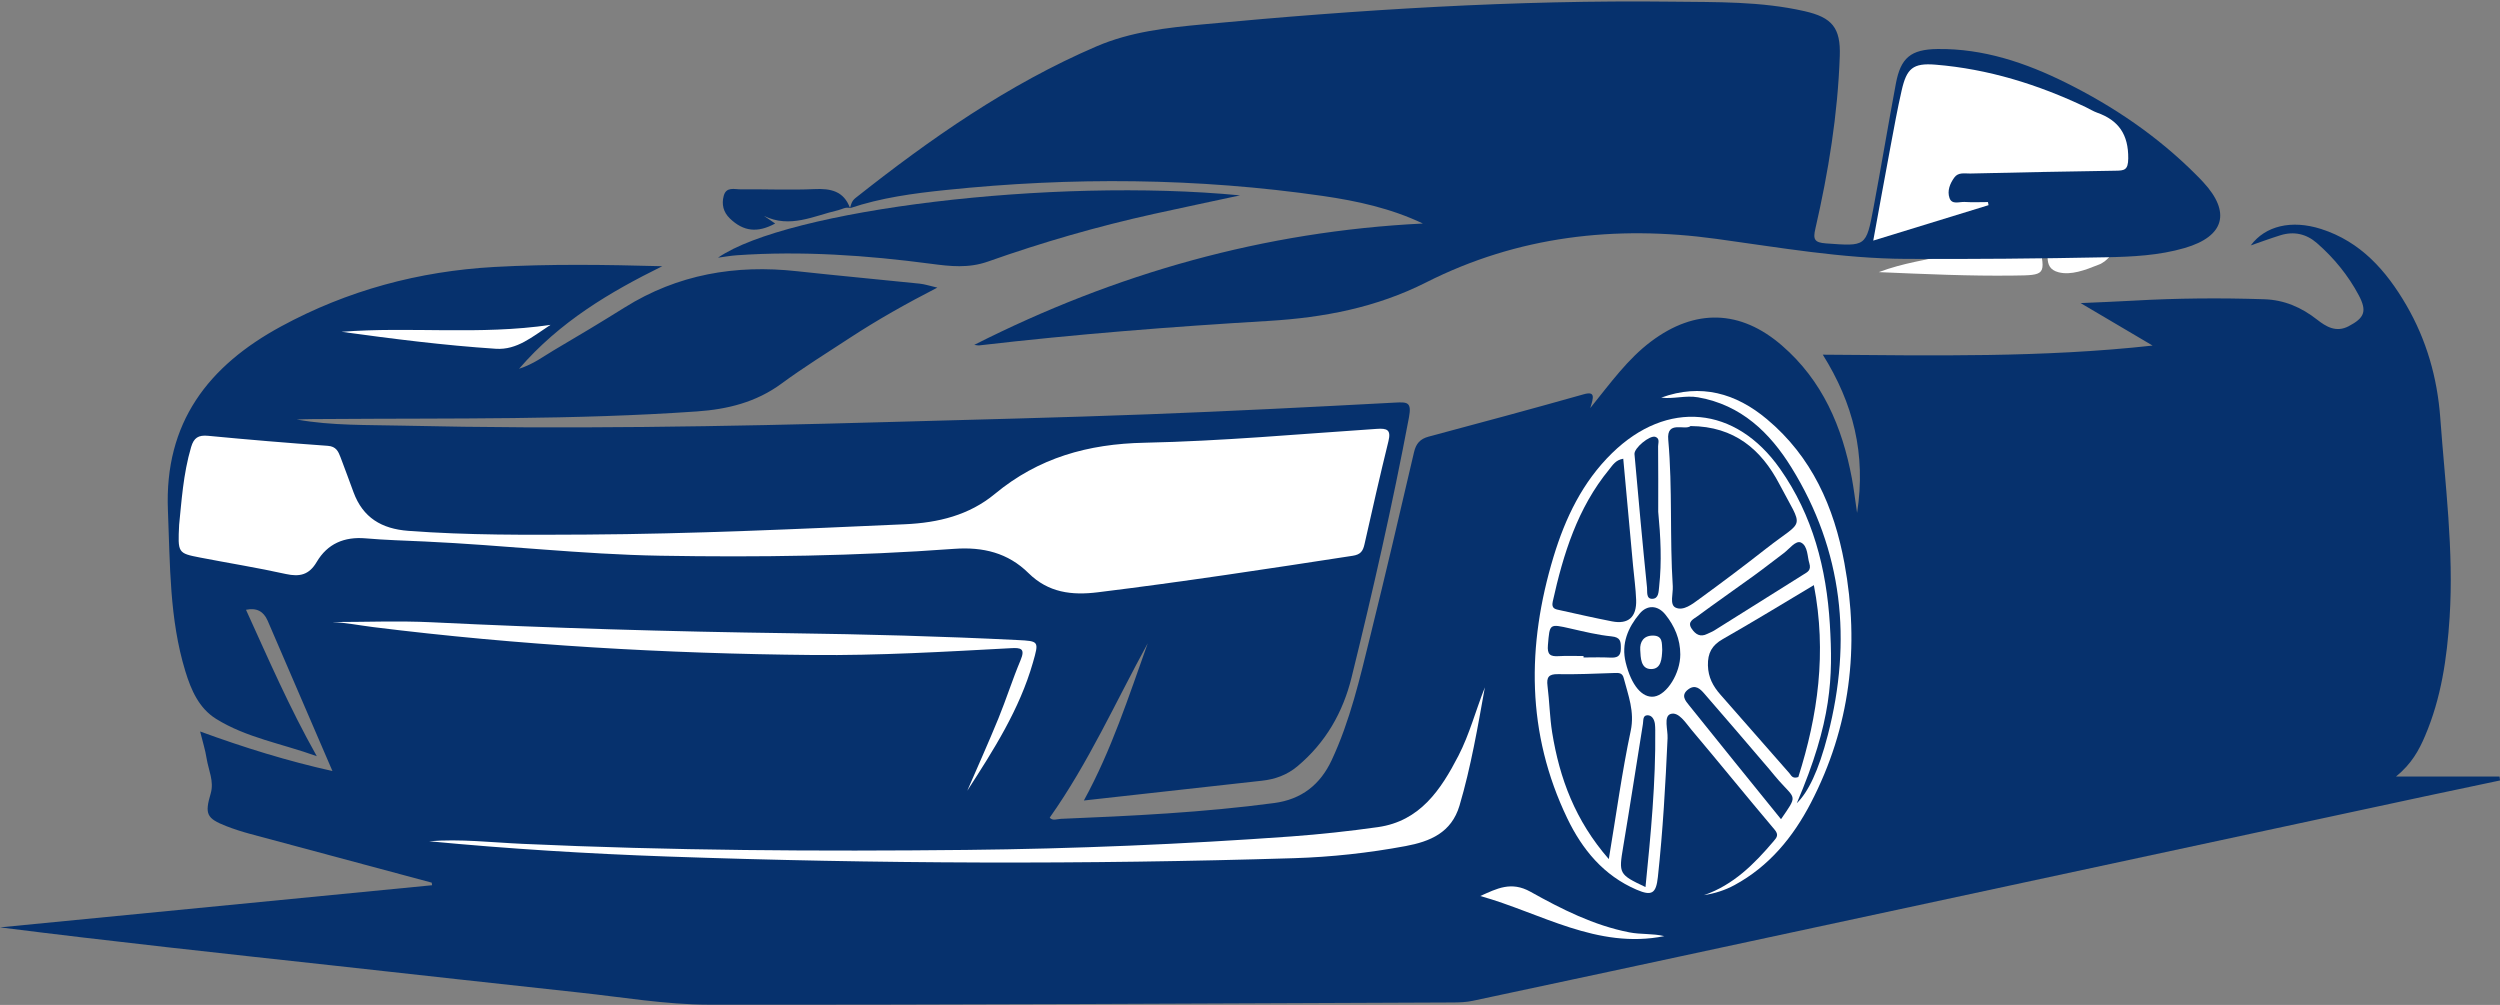 <?xml version="1.0" encoding="UTF-8" standalone="no"?><svg xmlns="http://www.w3.org/2000/svg" xmlns:xlink="http://www.w3.org/1999/xlink" fill="#06316d" height="175.3" preserveAspectRatio="xMidYMid meet" version="1" viewBox="32.9 180.1 436.1 175.3" width="436.1" zoomAndPan="magnify"><rect x="32.9" y="180.1" width="436.1" height="175.3" fill="#808080" stroke="none"/><g id="change1_9"><path d="M427.01,306.29c-2.37-0.8-3.01-2.99-3.88-4.95c-2.25-5.11-3.36-10.52-3.73-16.05 c-0.59-8.61-0.8-17.21,2.25-25.51c0.7-1.91,1.55-3.75,2.67-5.45c2.74-4.2,6.93-3.86,8.91,1.18c-0.26-0.42-0.44-0.95-0.8-1.24 c-3.29-2.54-6.22-1.9-8.19,1.78c-1.23,2.31-2,4.79-2.57,7.33c-0.29,1.31-0.15,2.58,0.51,3.78c0.66,1.21,1.3,2.44,1.91,3.67 c0.6,1.21,1.15,2.44,1.95,4.15c1.55-7.38,1.08-14.52,2.97-21.38c-0.56,6.42-1.11,12.83-1.67,19.25c2.09-5.99,2.26-12.31,3.62-18.42 c0.25,6.76-1.81,13.28-2.23,20.49c2.81-2.09,4.19-4.73,6.59-6.41c-1.03,4.02-5.23,5.93-6.61,9.71c0.21,1-0.45,1.76-0.7,2.64 c-0.63,0.63-1.28,0.42-1.62-0.22c-1.66-3.17-3.47-6.27-4.53-8.88c1.27,2.53,2.7,5.83,4.4,9c0.48,0.89,1.11,0.8,1.73,0.12 c0.26-0.88,0.91-1.65,0.7-2.66c2.71-1.03,4.46-3.41,6.91-5.09c0.17,1.5-0.74,2.18-1.6,2.89c-0.94,0.77-1.95,1.46-2.81,2.31 c-2.13,2.12-2.27,3.39-0.89,6.07c1.3,2.52,2.64,5.02,3.83,7.59c0.38,0.83,0.96,1.74,0.49,2.95c-1.96-3.53-3.06-7.37-5.69-10.44 c1,5.21,3.83,9.84,4.7,15.1c-1.78-1.86-2.23-4.36-3.13-6.63c-0.94-2.34-1.41-4.89-3.3-7.44c-0.66,4.58-0.9,8.65-1.93,12.51 c-0.87,3.26-0.78,5.92,1.68,8.31L427.01,306.29z" fill="#ffffff"/></g><g id="change1_10"><path d="M401.29,274.66c-1.69,6.33-4.76,10.81-10.83,12.57c-5.84,1.69-11.72,3.23-17.59,4.81 c-7.12,1.92-14.25,3.82-21.37,5.73c-0.45,0.12-0.92,0.19-1.62,0.33c0.87-2.63,2.86-3.6,4.94-4.47c7.24-3.01,14.89-4.48,22.56-5.87 c4.15-0.75,8.29-1.59,12.45-2.3c4.44-0.76,7.15-3.47,8.93-7.42C399.25,276.93,399.33,275.46,401.29,274.66z" fill="#ffffff"/></g><g id="change1_11"><path d="M398.87,309.46c-9.17,0-18.25,0-27.32,0c-0.02-0.2-0.05-0.4-0.07-0.61c1.77-0.41,3.55-0.8,5.32-1.23 c5.34-1.31,10.69-2.62,16.01-4c0.97-0.25,1.61-0.34,2.26,0.63C396.27,306.06,397.61,307.76,398.87,309.46z" fill="#ffffff"/></g><g id="change1_12"><path d="M352.17,305.25c17.79-3.05,35.16-7.97,52.78-11.8C387.89,299.82,370.25,303.51,352.17,305.25z" fill="#ffffff"/></g><g id="change1_13"><path d="M431.66,251.76c-4.33-3.98-5.08-3.86-12.33,1.87c1.86-2.56,3.82-5.07,7.29-5.5 C429.34,247.79,430.4,250.01,431.66,251.76z" fill="#ffffff"/></g><g id="change1_14"><path d="M426.96,306.34c0.62-0.09,0.91,0.33,1.33,0.78c-0.67-0.04-1.2-0.1-1.28-0.83 C427.01,306.29,426.96,306.34,426.96,306.34z" fill="#ffffff"/></g><g id="change1_15"><path d="M389.25,210.6c4.59,3.11,8.42,6.05,11.46,9.88c1.65,2.07,0.95,4.43-1.42,5.67c-0.14,0.07-0.3,0.12-0.45,0.18 c-2.21,0.88-4.65,1.82-6.83,1.27c-3.09-0.78-1.43-3.94-1.82-5.97C389.54,218.23,389.56,214.71,389.25,210.6z" fill="#ffffff"/></g><g id="change1_16"><path d="M360.63,227.57c4.35-1.64,8.36-2.1,12.22-3.08c4.62-1.17,9.32-2.05,13.93-3.26c1.44-0.38,1.56,0.1,1.8,1.24 c1.18,5.65,1.2,5.64-4.49,5.7C376.48,228.27,368.88,227.92,360.63,227.57z" fill="#ffffff"/></g><g id="change2_15"><path d="M419.94,273.99c1.57,2.18,2.85,3.82,3.97,5.57c0.72,1.13,0.71,2.43,0.41,3.76c-0.82,3.54-1.56,7.09-2.49,11.34 C419.78,287.64,419.6,281.12,419.94,273.99z"/></g><g id="change2_16"><path d="M428.28,281.2c-0.27,0.66-0.4,1.46-0.86,1.96c-0.65,0.71-1.67,0.77-1.77-0.42c-0.34-3.92-2.92-6.8-4.46-10.16 c-0.71-1.56-1-3.04-0.39-4.91c2.2,3.32,3.33,6.92,4.73,10.46c0.2-0.17,0.37-0.25,0.37-0.33c0.05-1.12,0.39-2.09,1.5-2.56 c0.17-0.07,0.63,0.21,0.75,0.44c0.52,1.03-0.03,1.85-0.65,2.63c-1.08,1.36-0.78,2.32,0.84,2.89L428.28,281.2z"/></g><g id="change2_17"><path d="M424.05,300.36c-3.03-5.21,0.12-9.85,1.4-14.69c0.77,2.45-0.07,4.86-0.38,7.27C424.75,295.42,424.39,297.89,424.05,300.36z"/></g><g id="change2_18"><path d="M428.32,281.22c-1.04-1.15,0.27-1.99,0.38-3c0,0,0,0,0,0c0.77,1.12-0.32,1.97-0.44,2.97 C428.28,281.2,428.32,281.22,428.32,281.22z"/></g><g><g id="change2_1"><path d="M221.97,319.74c4.81-8.76,7.82-18.14,11.14-27.42c-5.58,10.19-10.32,20.83-17.1,30.41c0.52,0.61,1.28,0.24,1.94,0.21 c12.44-0.51,24.87-1.11,37.23-2.76c4.78-0.64,8.01-3.21,10-7.44c3.25-6.94,4.95-14.38,6.77-21.76c2.63-10.64,5.13-21.32,7.61-31.99 c0.35-1.52,1.07-2.33,2.57-2.73c9.02-2.41,18.04-4.84,27.03-7.38c2.05-0.58,1.74,0.51,1.14,2.41c3.65-4.53,6.57-8.59,10.62-11.63 c7.66-5.75,15.57-5.58,22.83,0.72c7.06,6.11,10.51,14.18,12.19,23.15c0.33,1.78,0.55,3.58,0.91,6.04 c1.59-10.3-0.68-19.12-5.98-27.6c19.41,0.15,38.42,0.52,57.53-1.59c-4-2.36-7.99-4.71-12.56-7.41c3.46-0.16,6.29-0.25,9.13-0.42 c7.63-0.44,15.26-0.5,22.9-0.25c3.48,0.11,6.49,1.41,9.23,3.56c1.57,1.23,3.31,2.29,5.49,1.15c2.78-1.46,3.25-2.61,1.77-5.41 c-1.85-3.48-4.33-6.5-7.29-9.09c-1.84-1.61-4-2.1-6.35-1.38c-1.71,0.53-3.39,1.15-5.2,1.78c2.54-3.42,7.11-4.51,12.26-2.87 c6.92,2.21,11.38,7.27,14.88,13.29c3.53,6.07,5.41,12.7,5.92,19.66c0.84,11.59,2.38,23.14,1.63,34.82 c-0.46,7.11-1.46,14.06-4.29,20.68c-1.07,2.51-2.34,4.84-5.06,7.07c6.54,0,12.3,0,18.06,0c0.03,0.23,0.06,0.45,0.09,0.68 c-4.32,0.91-8.64,1.82-12.96,2.74c-39.28,8.44-78.56,16.89-117.84,25.33c-16.13,3.47-32.26,6.94-48.4,10.37 c-1.14,0.24-2.34,0.29-3.51,0.29c-43.28,0.17-86.56,0.43-129.83,0.38c-7.5-0.01-15.01-1.31-22.5-2.11 c-14.27-1.53-28.53-3.14-42.79-4.7c-19.41-2.12-38.82-4.21-58.28-6.67c25.12-2.45,50.24-4.9,75.37-7.35 c-0.02-0.15-0.04-0.3-0.06-0.45c-10.58-2.84-21.16-5.67-31.73-8.52c-1.4-0.38-2.78-0.82-4.13-1.35c-3.41-1.34-3.76-2.09-2.7-5.67 c0.63-2.15-0.39-4.1-0.71-6.13c-0.23-1.49-0.7-2.94-1.13-4.7c7.72,2.82,15.19,5.14,23.08,6.9c-3.86-8.95-7.58-17.59-11.3-26.22 c-0.71-1.64-1.92-2.3-3.78-1.91c3.87,8.49,7.53,16.99,12.35,25.54c-6.12-2.21-12.29-3.22-17.58-6.52c-2.98-1.86-4.35-5.03-5.35-8.3 c-2.8-9.16-2.65-18.62-3.04-28.07c-0.63-15.3,7.05-25.2,19.74-32.08c11.59-6.29,24.03-9.63,37.18-10.37 c9.72-0.54,19.45-0.4,29.31-0.13c-9.14,4.52-17.85,9.64-24.98,17.89c2.56-0.83,4.26-2.17,6.08-3.24c4.15-2.43,8.27-4.91,12.35-7.46 c9.25-5.78,19.33-7.5,30.05-6.32c7.13,0.78,14.28,1.43,21.41,2.17c0.87,0.09,1.71,0.38,3.08,0.69c-5.48,2.82-10.43,5.61-15.19,8.72 c-4.02,2.64-8.12,5.17-11.99,8.02c-4.44,3.27-9.44,4.49-14.77,4.86c-21.33,1.49-42.71,1.16-64.07,1.32c-1.91,0.01-3.82,0-5.73,0.09 c6.12,1.1,12.33,0.92,18.5,1.07c28.09,0.65,56.18,0.17,84.26-0.62c15.27-0.43,30.53-0.78,45.79-1.36 c14.35-0.54,28.69-1.28,43.03-2.04c2.14-0.11,2.94-0.12,2.44,2.56c-2.87,15.23-6.3,30.32-10.01,45.36 c-1.51,6.14-4.54,11.42-9.46,15.53c-1.81,1.51-3.88,2.26-6.2,2.51C242.71,317.43,232.43,318.58,221.97,319.74z"/></g><g id="change2_2"><path d="M181.18,216.41c0.17-0.66,0.3-1.25,0.94-1.76c13.06-10.34,26.64-19.84,42.05-26.46c5.96-2.56,12.25-3.25,18.56-3.84 c27.24-2.57,54.52-4.28,81.9-3.96c7.72,0.09,15.46-0.07,23.06,1.66c4.8,1.09,6.31,2.91,6.14,7.81 c-0.35,10.19-1.98,20.22-4.26,30.14c-0.42,1.83-0.2,2.41,1.86,2.56c6.95,0.5,7,0.61,8.27-6.17c1.36-7.22,2.56-14.47,3.91-21.69 c0.84-4.52,2.61-5.99,7.26-6.05c8-0.1,15.36,2.38,22.41,5.88c8.35,4.15,15.98,9.34,22.6,15.95c0.45,0.45,0.9,0.9,1.33,1.37 c4.89,5.27,3.74,9.48-3.21,11.51c-4.48,1.31-9.15,1.53-13.76,1.62c-11.63,0.23-23.27,0.34-34.9,0.28 c-11.11-0.06-22.06-1.99-33.02-3.49c-17.66-2.43-34.65-0.49-50.62,7.58c-8.73,4.41-17.87,6.15-27.49,6.73 c-16.86,1-33.71,2.32-50.49,4.27c-0.25,0.03-0.51-0.05-0.87-0.09c24.67-12.49,50.63-19.81,78.26-21.17 c-5.6-2.66-11.5-3.94-17.47-4.81c-21.88-3.16-43.82-3.32-65.78-1.03C192.24,213.83,186.6,214.59,181.18,216.41 C181.13,216.4,181.19,216.41,181.18,216.41z"/></g><g id="change2_3"><path d="M249.21,214.18c-5.02,1.08-10.04,2.14-15.05,3.24c-9.81,2.17-19.46,4.96-28.93,8.31c-3.37,1.19-6.57,0.83-9.88,0.39 c-11.27-1.49-22.57-2.28-33.94-1.49c-1.08,0.08-2.15,0.27-3.26,0.42C170.26,216.7,216.41,211.02,249.21,214.18z"/></g><g id="change2_4"><path d="M181.18,216.4c-0.76-0.25-1.39,0.21-2.08,0.37c-4.24,0.98-8.39,3.22-12.93,0.99c0.63,0.43,1.26,0.86,1.95,1.33 c-3.1,1.69-5.54,1.38-7.88-0.86c-1.18-1.13-1.49-2.5-1.09-3.98c0.44-1.63,1.9-1.11,2.98-1.12c4.27-0.05,8.54,0.15,12.8-0.04 C177.81,212.95,180.09,213.42,181.18,216.4C181.18,216.41,181.18,216.4,181.18,216.4z"/></g><g id="change1_1"><path d="M64.15,271.63c0.41-3.91,0.69-8.81,2.09-13.55c0.47-1.6,1.25-2.12,2.94-1.96c6.96,0.67,13.93,1.25,20.91,1.75 c1.43,0.1,1.82,0.97,2.21,1.99c0.78,2.03,1.51,4.07,2.27,6.11c1.64,4.44,4.9,6.38,9.55,6.73c10.35,0.78,20.7,0.71,31.06,0.65 c18.55-0.11,37.06-0.98,55.59-1.8c5.82-0.26,11.19-1.58,15.67-5.29c7.62-6.31,16.25-8.73,26.1-8.93 c13.52-0.28,27.03-1.52,40.54-2.42c1.78-0.12,2.51,0.15,2.02,2.15c-1.47,5.98-2.83,11.98-4.18,17.99c-0.27,1.2-0.69,1.79-2.06,2 c-14.8,2.28-29.6,4.54-44.47,6.37c-4.53,0.56-8.62,0.07-12.08-3.35c-3.57-3.53-7.93-4.6-12.98-4.23 c-17.05,1.26-34.14,1.49-51.23,1.2c-13.73-0.23-27.38-1.85-41.08-2.48c-3.45-0.16-6.91-0.25-10.34-0.55 c-3.72-0.32-6.66,0.93-8.54,4.13c-1.32,2.24-2.95,2.62-5.37,2.09c-4.95-1.1-9.97-1.9-14.96-2.87 C63.9,276.6,63.91,276.56,64.15,271.63z" fill="#ffffff"/></g><g id="change1_2"><path d="M322.68,249.46c6.93-2.51,13.03-0.77,18.44,3.76c7.83,6.55,11.71,15.29,13.52,25.12 c2.7,14.59,1.01,28.6-5.85,41.81c-3.09,5.96-7.28,11.08-13.35,14.36c-1.67,0.9-3.43,1.45-5.3,1.74c5.13-1.77,8.76-5.42,12.14-9.4 c0.56-0.66,0.96-1.11,0.17-2.04c-4.87-5.76-9.61-11.62-14.47-17.38c-1.02-1.21-2.26-3.25-3.67-2.78c-1.24,0.42-0.45,2.75-0.52,4.23 c-0.36,8.08-0.82,16.16-1.69,24.2c-0.31,2.9-1.06,3.36-3.71,2.22c-5.75-2.47-9.48-7.01-12.09-12.44 c-7.14-14.85-7.09-30.14-2.4-45.64c2.05-6.77,5.06-13.04,10.19-18.06c9.61-9.4,21.58-8.29,29.32,2.72 c5.72,8.13,8.1,17.41,8.69,27.13c0.55,9.2,0.38,16.84-5.77,31.21c1.97-1.93,3.78-5.56,5.43-11.95c4.22-16.39,2.63-32.1-6.37-46.63 c-3.75-6.06-8.75-10.91-16.27-12.23C326.91,249.02,324.79,249.75,322.68,249.46z" fill="#ffffff"/></g><g id="change1_3"><path d="M291.92,300c-1.24,6.9-2.42,13.85-4.42,20.62c-1.41,4.75-5.14,6.27-9.41,7.07c-6.44,1.2-12.96,1.91-19.48,2.11 c-36.44,1.12-72.88,0.99-109.32-0.29c-13.88-0.49-27.72-1.34-41.54-2.66c5.45-0.45,10.88,0.21,16.3,0.45 c25.8,1.18,51.6,1.33,77.42,1.06c18.91-0.2,37.79-0.99,56.65-2.35c5.07-0.37,10.13-0.92,15.16-1.63 c7.35-1.05,10.97-6.53,14.03-12.45C289.26,308.15,290.33,304,291.92,300z" fill="#ffffff"/></g><g id="change1_4"><path d="M201.63,318.04c1.82-4.2,3.7-8.38,5.43-12.61c1.37-3.35,2.46-6.82,3.86-10.15c0.86-2.05,0.09-2.21-1.68-2.11 c-11.53,0.62-23.05,1.3-34.6,1.19c-25.64-0.24-51.2-1.7-76.65-4.87c-2.41-0.3-4.79-0.78-7.14-0.88c5.79,0,11.59-0.24,17.36,0.04 c20.79,1.01,41.6,1.63,62.41,1.91c13.27,0.18,26.53,0.53,39.79,1.19c3.75,0.19,3.74,0.19,2.67,3.94 C210.74,303.87,206.2,310.96,201.63,318.04z" fill="#ffffff"/></g><g id="change1_5"><path d="M323.22,343.4c-11.71,2.34-21.52-4.04-32.1-7c2.89-1.29,5.38-2.63,8.76-0.74c5.41,3.02,11.01,5.86,17.23,7.08 C319.15,343.14,321.22,342.91,323.22,343.4z" fill="#ffffff"/></g><g id="change1_6"><path d="M128.93,236.77c-3.17,2.06-5.83,4.41-9.53,4.17c-9.01-0.59-17.97-1.73-26.92-2.96 C104.48,237.04,116.54,238.59,128.93,236.77z" fill="#ffffff"/></g><g id="change1_7"><path d="M379.78,215.89c-6.63,2.04-13.26,4.07-20.11,6.18c0.99-5.43,1.98-10.89,3-16.35c0.62-3.3,1.21-6.6,1.96-9.87 c0.87-3.8,1.95-4.79,5.89-4.47c9.21,0.75,17.91,3.46,26.24,7.42c0.65,0.31,1.28,0.71,1.95,0.95c3.78,1.33,5.48,3.84,5.44,7.98 c-0.02,2.06-0.68,2.13-2.24,2.15c-8.44,0.12-16.88,0.3-25.32,0.49c-0.96,0.02-2.08-0.27-2.78,0.7c-0.77,1.06-1.27,2.33-0.84,3.57 c0.43,1.23,1.73,0.63,2.65,0.69c1.35,0.09,2.71,0.02,4.06,0.02C379.72,215.53,379.75,215.71,379.78,215.89z" fill="#ffffff"/></g><g id="change2_5"><path d="M327.8,254.42c7.68,0.05,12.36,4.16,15.46,10.06c4.33,8.24,4.48,6.03-2.2,11.26c-3.85,3.02-7.76,5.96-11.72,8.84 c-1.22,0.89-2.79,2.15-4.15,1.51c-1.08-0.51-0.41-2.44-0.49-3.72c-0.55-8.51-0.03-17.05-0.79-25.56 C323.59,253.36,326.84,255.25,327.8,254.42z"/></g><g id="change2_6"><path d="M349.31,282.17c2.27,11.73,0.7,22.74-2.71,33.48c-1.05,0.35-1.24-0.3-1.56-0.67c-4.01-4.56-8-9.14-12.02-13.7 c-1.3-1.47-2.14-3.03-2.19-5.1c-0.05-2.17,0.7-3.52,2.6-4.6C338.68,288.59,343.84,285.44,349.31,282.17z"/></g><g id="change2_7"><path d="M313.54,329.96c-5.87-6.73-8.59-14.1-9.88-22.08c-0.43-2.68-0.47-5.42-0.81-8.11c-0.19-1.51,0.17-2.1,1.82-2.07 c3.26,0.06,6.53-0.09,9.79-0.2c0.77-0.02,1.44-0.09,1.68,0.88c0.78,3.02,1.94,5.84,1.22,9.22 C315.84,314.77,314.86,322.04,313.54,329.96z"/></g><g id="change2_8"><path d="M316.06,260.12c0.58,6.27,1.14,12.47,1.71,18.66c0.18,1.99,0.47,3.97,0.54,5.97c0.1,3.01-1.37,4.3-4.22,3.74 c-3.02-0.59-6.02-1.27-9.03-1.94c-0.77-0.17-1.59-0.22-1.3-1.51c1.84-8.3,4.32-16.31,9.83-23.03 C314.2,261.27,314.7,260.34,316.06,260.12z"/></g><g id="change2_9"><path d="M319.94,334.84c-4.66-2.2-4.67-2.35-3.9-6.97c1.2-7.15,2.3-14.32,3.45-21.48c0.1-0.59-0.06-1.49,0.77-1.52 c0.79-0.02,1.21,0.7,1.32,1.49c0.05,0.36,0.05,0.72,0.06,1.09C321.74,316.55,320.87,325.57,319.94,334.84z"/></g><g id="change2_10"><path d="M348.52,278.35c0.38,1.25-0.36,1.55-0.96,1.93c-5.2,3.27-10.41,6.54-15.62,9.8c-0.38,0.24-0.81,0.39-1.21,0.59 c-1.23,0.63-2.07,0.09-2.74-0.91c-0.81-1.2,0.32-1.66,0.95-2.12c3.28-2.42,6.62-4.74,9.92-7.13c1.76-1.27,3.46-2.62,5.2-3.92 c0.98-0.73,2.1-2.3,3.02-1.84C348.28,275.35,348.17,277.28,348.52,278.35z"/></g><g id="change2_11"><path d="M343.58,323c-5.47-6.77-10.78-13.29-16.03-19.86c-0.63-0.78-1.51-1.76-0.16-2.78c1.24-0.93,2.09-0.09,2.79,0.71 c3.81,4.37,7.56,8.78,11.33,13.18c0.59,0.69,1.14,1.41,1.75,2.08C346.15,319.56,346.49,318.77,343.58,323z"/></g><g id="change2_12"><path d="M326.01,294.26c0.01,3.28-2.32,7.02-4.56,7.35c-2.08,0.3-3.98-1.96-4.96-5.93c-0.82-3.31,0.41-6.14,2.44-8.55 c1.28-1.53,3.12-1.5,4.46,0.15C325.01,289.28,326.01,291.6,326.01,294.26z"/></g><g id="change2_13"><path d="M322.16,269.37c0.42,4.36,0.64,8.72,0.16,13.07c-0.1,0.88-0.06,2.1-1.21,2.12c-1.09,0.02-0.83-1.28-0.9-1.93 c-0.79-7.76-1.5-15.54-2.19-23.31c-0.1-1.07,2.69-3.34,3.63-3.02c0.85,0.29,0.49,1.08,0.49,1.64 C322.18,261.74,322.16,265.56,322.16,269.37z"/></g><g id="change2_14"><path d="M309.14,294.54c-1.45,0-2.9-0.07-4.35,0.02c-1.47,0.09-2.02-0.28-1.87-1.94c0.32-3.75,0.21-3.72,3.93-2.88 c2.37,0.54,4.76,1.13,7.17,1.37c1.6,0.16,1.63,0.92,1.62,2.13c0,1.4-0.7,1.63-1.89,1.57c-1.53-0.08-3.08-0.02-4.62-0.02 C309.14,294.71,309.14,294.62,309.14,294.54z"/></g><g id="change1_8"><path d="M322.86,293.47c-0.07,1.48-0.14,3.34-1.94,3.34c-1.83,0-1.82-2-1.9-3.36c-0.08-1.36,0.57-2.48,2.2-2.48 C323,290.97,322.78,292.32,322.86,293.47z" fill="#ffffff"/></g></g></svg>